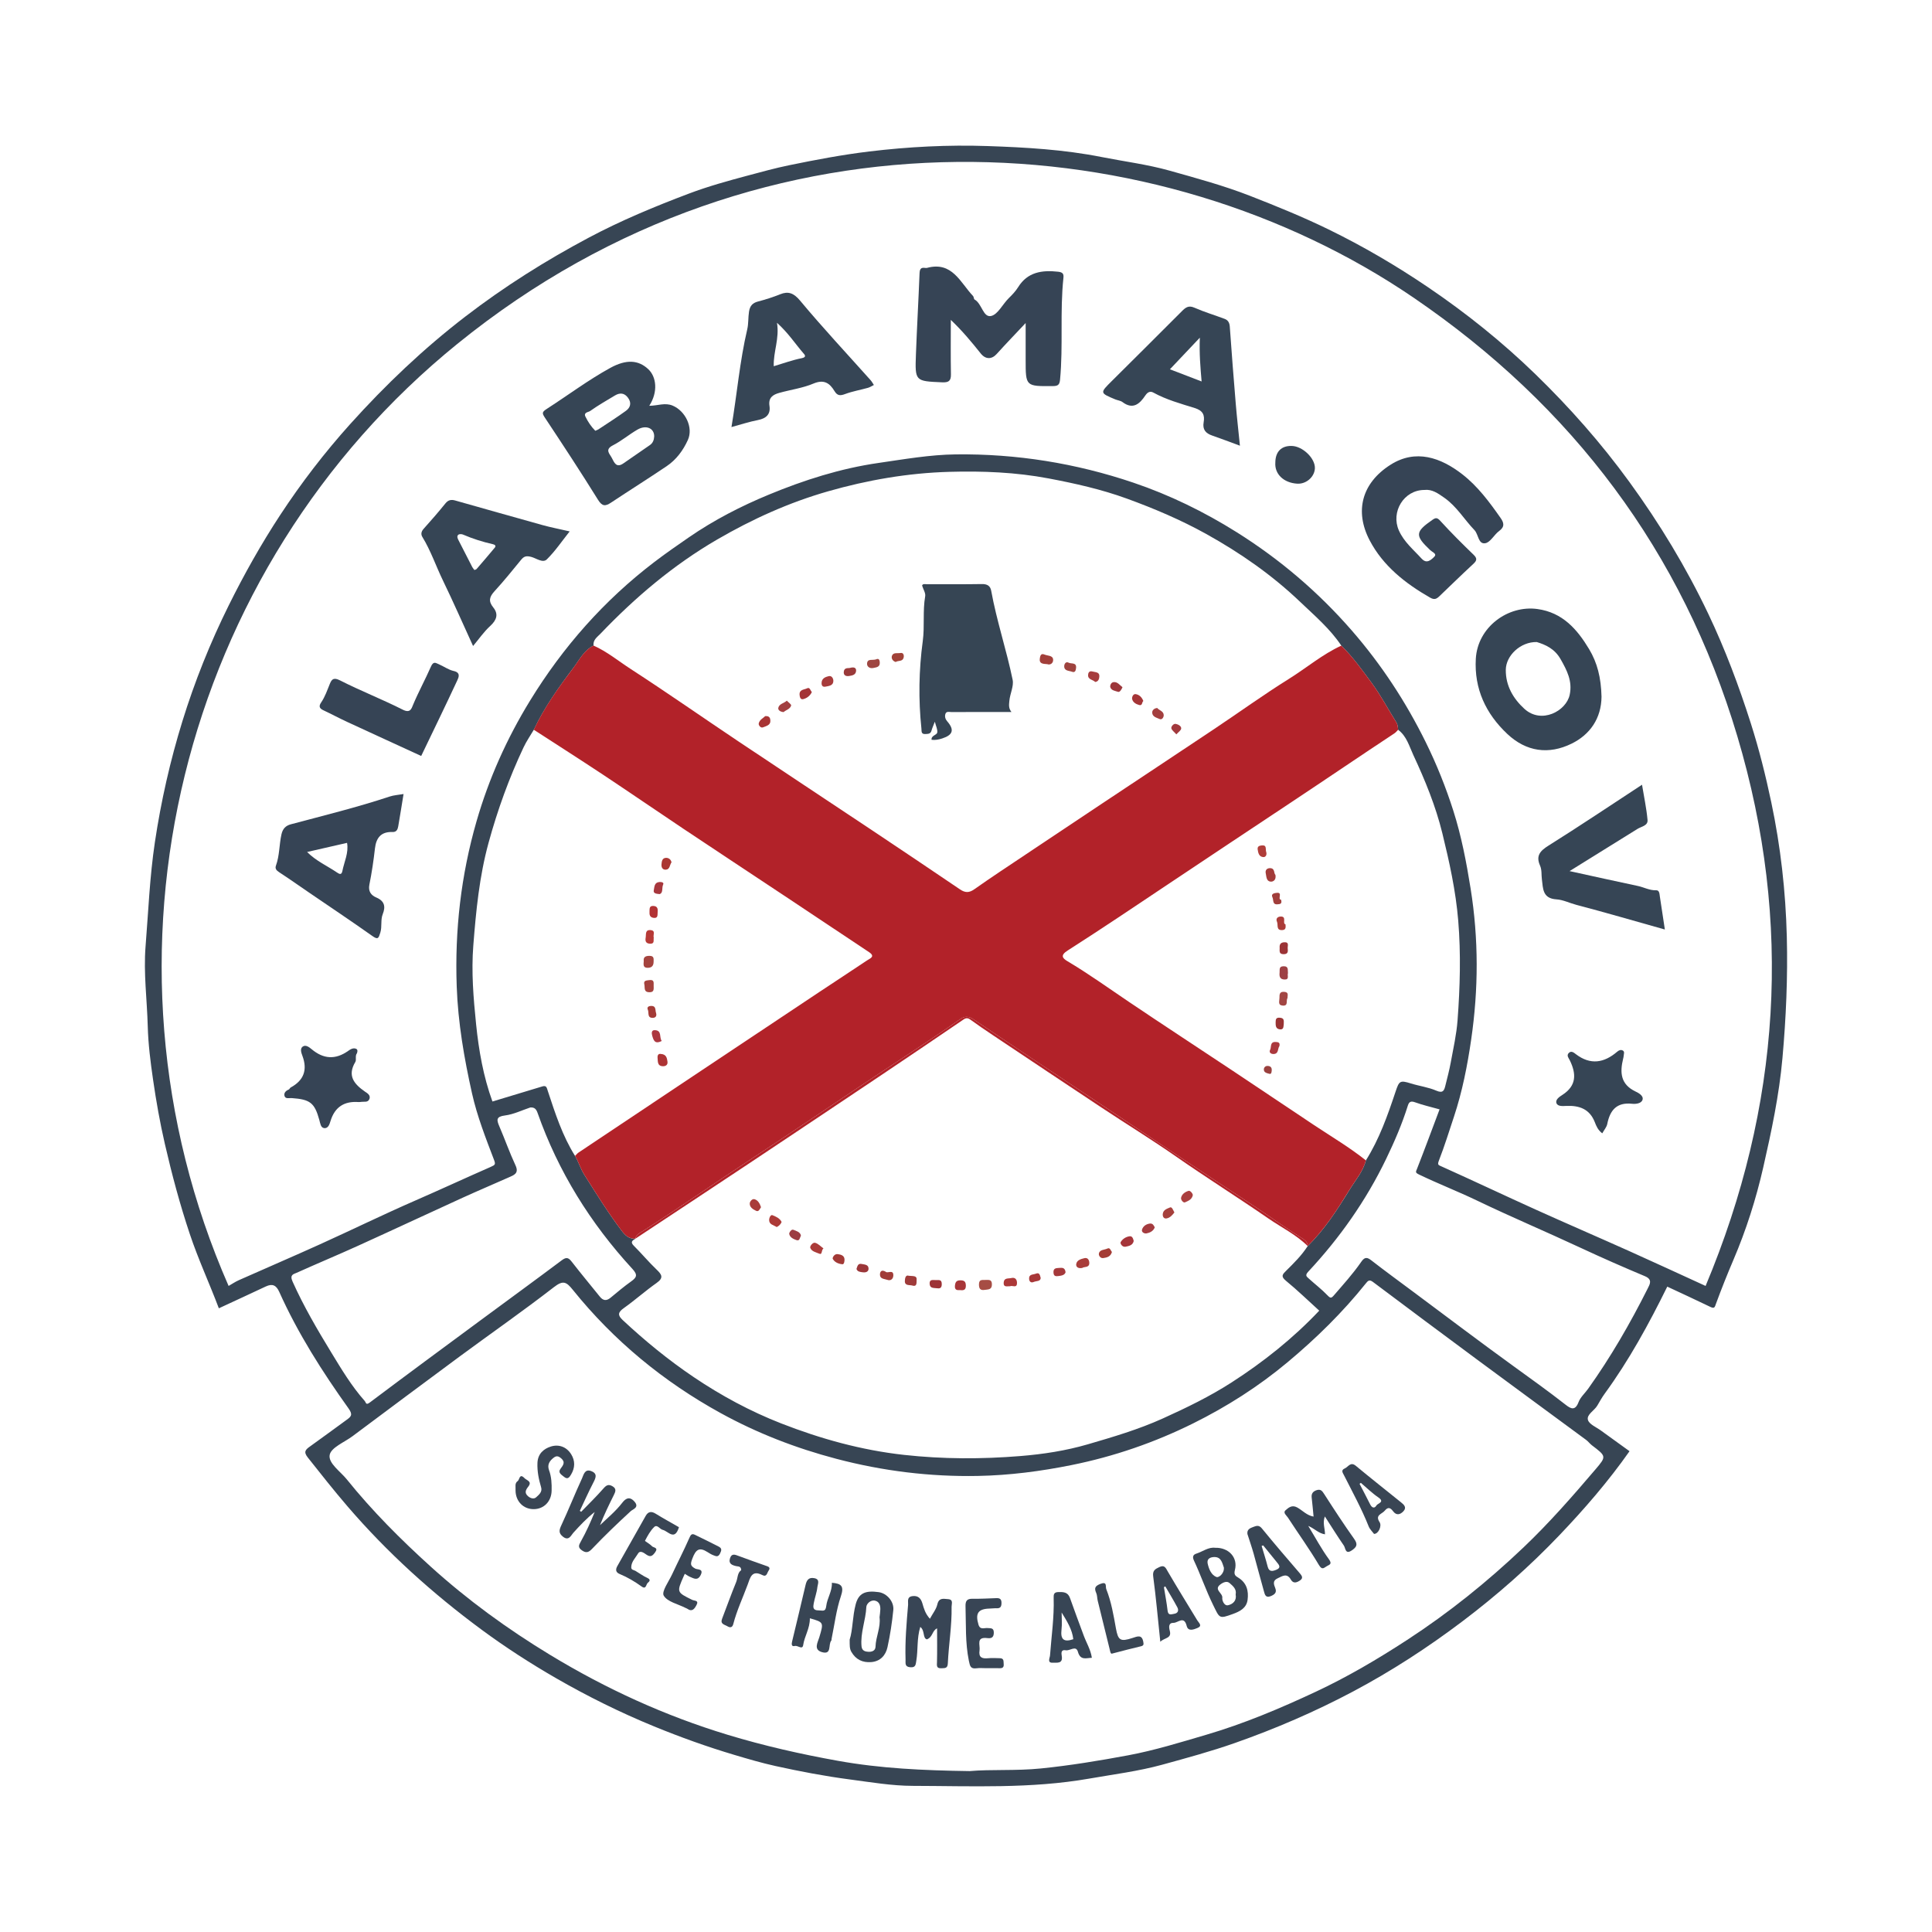<?xml version="1.0" encoding="utf-8"?>
<!-- Generator: Adobe Illustrator 17.0.0, SVG Export Plug-In . SVG Version: 6.00 Build 0)  -->
<!DOCTYPE svg PUBLIC "-//W3C//DTD SVG 1.1//EN" "http://www.w3.org/Graphics/SVG/1.1/DTD/svg11.dtd">
<svg version="1.1" id="Layer_1" xmlns="http://www.w3.org/2000/svg" xmlns:xlink="http://www.w3.org/1999/xlink" x="0px" y="0px"
	 width="200px" height="200px" viewBox="0 0 200 200" enable-background="new 0 0 200 200" xml:space="preserve">

<g>
	<path fill="#374554" d="M184.97,96.965c-0.119-4.688-0.64-9.325-1.605-13.899c-0.581-2.756-1.262-5.493-2.124-8.196
		c-1.236-3.875-2.656-7.663-4.4-11.327c-2.289-4.812-5.038-9.35-8.178-13.667c-2.916-4.009-6.18-7.703-9.723-11.144
		c-3.426-3.327-7.151-6.315-11.109-8.997c-3.297-2.234-6.728-4.246-10.307-5.99c-2.646-1.29-5.371-2.398-8.118-3.47
		c-2.732-1.066-5.551-1.829-8.353-2.616c-2.284-0.642-4.68-0.942-7.018-1.405c-3.905-0.775-7.839-0.999-11.785-1.134
		c-4.1-0.141-8.19,0.069-12.275,0.562c-2.792,0.337-5.536,0.858-8.283,1.423c-1.438,0.296-2.841,0.684-4.256,1.062
		c-2.067,0.552-4.127,1.121-6.123,1.875c-3.534,1.336-7.019,2.78-10.368,4.562c-4.48,2.383-8.739,5.066-12.768,8.162
		c-4.344,3.338-8.277,7.08-11.93,11.142c-2.649,2.947-5.061,6.087-7.228,9.388c-1.975,3.007-3.742,6.152-5.346,9.387
		c-1.914,3.863-3.516,7.858-4.784,11.959c-1.267,4.096-2.217,8.282-2.855,12.548c-0.536,3.584-0.676,7.182-0.964,10.776
		c-0.222,2.766,0.154,5.51,0.226,8.265c0.048,1.85,0.284,3.703,0.55,5.538c0.323,2.233,0.715,4.452,1.224,6.661
		c0.725,3.15,1.556,6.253,2.58,9.318c0.868,2.599,2.021,5.078,3.006,7.687c1.679-0.78,3.272-1.511,4.857-2.258
		c0.683-0.322,1.085-0.137,1.397,0.559c1.929,4.298,4.45,8.254,7.179,12.074c0.465,0.651,0.255,0.841-0.212,1.177
		c-1.263,0.909-2.507,1.844-3.776,2.743c-0.469,0.332-0.706,0.558-0.236,1.151c1.348,1.702,2.691,3.405,4.107,5.053
		c4.128,4.805,8.8,9.019,13.888,12.774c2.465,1.819,5.038,3.48,7.696,5.012c3.274,1.887,6.651,3.559,10.146,4.992
		c2.732,1.121,5.51,2.118,8.341,2.96c1.405,0.418,2.816,0.833,4.246,1.148c2.535,0.558,5.084,1.046,7.664,1.385
		c2.181,0.287,4.367,0.663,6.556,0.667c6.09,0.013,12.19,0.311,18.251-0.751c2.524-0.442,5.084-0.761,7.546-1.437
		c2.522-0.693,5.051-1.378,7.535-2.251c4.22-1.484,8.299-3.243,12.239-5.335c3.972-2.109,7.73-4.552,11.321-7.266
		c3.586-2.71,6.944-5.672,10.041-8.919c2.604-2.731,5.072-5.587,7.248-8.685c-0.989-0.713-1.979-1.421-2.961-2.139
		c-0.481-0.352-1.225-0.65-1.347-1.106c-0.148-0.554,0.664-0.951,0.973-1.479c0.242-0.413,0.475-0.835,0.756-1.221
		c2.531-3.468,4.576-7.218,6.486-11.091c1.471,0.689,2.973,1.376,4.459,2.097c0.445,0.216,0.457,0.016,0.59-0.346
		c0.559-1.516,1.157-3.02,1.792-4.506c1.326-3.102,2.349-6.318,3.093-9.587c0.849-3.728,1.646-7.471,1.989-11.312
		C184.892,105.348,185.077,101.172,184.97,96.965z M34.311,140.038c-1.459-2.391-2.874-4.804-4.025-7.373
		c-0.32-0.715,0.104-0.762,0.423-0.906c2.096-0.945,4.221-1.828,6.315-2.779c3.621-1.643,7.223-3.328,10.84-4.979
		c1.595-0.728,3.212-1.409,4.814-2.123c0.528-0.235,1.076-0.409,0.684-1.247c-0.616-1.32-1.097-2.702-1.674-4.04
		c-0.288-0.669-0.336-1.001,0.591-1.119c0.892-0.113,1.745-0.537,2.615-0.825c0.443-0.034,0.619,0.175,0.756,0.563
		c2.139,6.071,5.471,11.425,9.818,16.148c0.565,0.614,0.448,0.88-0.135,1.295c-0.738,0.525-1.433,1.112-2.131,1.69
		c-0.421,0.348-0.767,0.307-1.103-0.11c-0.955-1.187-1.932-2.357-2.866-3.56c-0.318-0.409-0.531-0.619-1.051-0.229
		c-2.801,2.099-5.632,4.16-8.447,6.24c-3.823,2.825-7.652,5.643-11.451,8.5c-0.422,0.318-0.383,0.006-0.543-0.175
		C36.395,143.492,35.36,141.758,34.311,140.038z M62.146,65.616c3.603-3.772,7.539-7.112,12.077-9.754
		c3.65-2.125,7.466-3.847,11.498-5.001c4.081-1.167,8.266-1.895,12.54-2.016c3.455-0.098,6.9,0.039,10.286,0.681
		c2.736,0.519,5.458,1.125,8.107,2.09c2.836,1.033,5.591,2.204,8.222,3.665c3.522,1.956,6.812,4.249,9.732,7.038
		c1.495,1.428,3.084,2.773,4.246,4.518c1.19,1.168,2.159,2.526,3.14,3.857c0.947,1.285,1.696,2.716,2.549,4.072
		c0.158,0.252,0.166,0.513,0.192,0.783c0,0,0,0,0,0c0.884,0.65,1.154,1.714,1.574,2.614c1.214,2.606,2.313,5.281,2.999,8.081
		c0.731,2.982,1.393,5.972,1.648,9.064c0.285,3.455,0.185,6.882-0.07,10.315c-0.109,1.462-0.438,2.91-0.703,4.357
		c-0.147,0.803-0.358,1.595-0.555,2.389c-0.121,0.489-0.229,0.845-0.937,0.537c-0.834-0.362-1.771-0.477-2.647-0.751
		c-1.123-0.351-1.206-0.255-1.572,0.842c-0.821,2.46-1.681,4.911-3.076,7.127c-0.301,1.165-1.096,2.071-1.702,3.058
		c-1.264,2.058-2.575,4.105-4.323,5.812c-0.618,0.962-1.426,1.76-2.232,2.556c-0.367,0.363-0.58,0.574-0.028,1.027
		c1.198,0.984,2.315,2.067,3.457,3.102c-2.715,2.876-5.783,5.312-9.074,7.43c-2.25,1.449-4.672,2.626-7.128,3.735
		c-2.516,1.136-5.138,1.908-7.762,2.673c-2.267,0.661-4.616,1.022-6.974,1.213c-4.018,0.326-8.021,0.325-12.051-0.121
		c-4.412-0.489-8.626-1.661-12.71-3.257c-3.183-1.244-6.214-2.876-9.065-4.801c-2.617-1.766-5.051-3.758-7.356-5.912
		c-0.533-0.498-0.466-0.803,0.129-1.225c1.162-0.825,2.23-1.783,3.394-2.603c0.753-0.531,0.545-0.866,0.004-1.381
		c-0.824-0.784-1.553-1.666-2.361-2.468c-0.395-0.392-0.148-0.545,0.162-0.731c0,0,0,0,0,0c-0.681,0.027-1.055-0.337-1.461-0.876
		c-1.389-1.846-2.601-3.801-3.83-5.75c-0.393-0.622-0.588-1.319-0.954-1.941c0,0,0,0,0,0c-1.31-2.085-2.057-4.409-2.82-6.722
		c-0.114-0.346-0.138-0.605-0.562-0.478c-1.725,0.517-3.448,1.041-5.172,1.563c-0.94-2.581-1.415-5.288-1.691-7.994
		c-0.275-2.696-0.505-5.418-0.29-8.147c0.281-3.583,0.62-7.132,1.578-10.637c0.934-3.415,2.124-6.703,3.628-9.891
		c0.298-0.631,0.702-1.211,1.058-1.815c1.091-2.322,2.577-4.393,4.112-6.431c0.62-0.824,1.083-1.795,2.077-2.28c0,0,0,0,0,0
		C61.361,66.245,61.834,65.943,62.146,65.616z M164.792,149.614c1.497,1.139,1.516,1.15,0.385,2.479
		c-2.385,2.799-4.806,5.566-7.474,8.104c-3.731,3.548-7.724,6.76-12.044,9.573c-3.049,1.985-6.174,3.827-9.467,5.367
		c-3.671,1.717-7.395,3.292-11.302,4.439c-2.683,0.787-5.357,1.62-8.1,2.132c-2.996,0.559-6.006,1.055-9.048,1.363
		c-2.584,0.261-5.169,0.075-7.364,0.272c-4.822-0.068-9.231-0.273-13.631-1.064c-3.868-0.695-7.667-1.556-11.426-2.696
		c-6.478-1.965-12.559-4.745-18.345-8.252c-4.418-2.679-8.563-5.692-12.389-9.156c-3.104-2.81-6.055-5.762-8.687-9.031
		c-0.671-0.834-1.933-1.672-1.771-2.533c0.145-0.768,1.525-1.309,2.368-1.939c3.697-2.757,7.388-5.521,11.099-8.259
		c3.243-2.393,6.555-4.695,9.739-7.164c0.964-0.748,1.294-0.558,1.971,0.283c4.241,5.265,9.387,9.499,15.294,12.749
		c3.773,2.076,7.772,3.627,11.973,4.733c4.828,1.271,9.703,1.868,14.664,1.774c3.26-0.062,6.492-0.48,9.703-1.128
		c4.393-0.887,8.599-2.34,12.579-4.315c3.469-1.721,6.753-3.809,9.759-6.319c2.964-2.475,5.696-5.152,8.107-8.162
		c0.213-0.266,0.36-0.444,0.738-0.16c3.603,2.705,7.216,5.397,10.838,8.078c3.741,2.769,7.497,5.519,11.242,8.282
		C164.415,149.222,164.578,149.452,164.792,149.614z M170.562,133.402c-1.807,3.597-3.814,7.078-6.155,10.358
		c-0.332,0.465-0.801,0.874-0.996,1.388c-0.346,0.914-0.788,0.701-1.335,0.272c-1.779-1.392-3.614-2.705-5.444-4.029
		c-3.435-2.485-6.814-5.046-10.215-7.577c-1.506-1.121-3.022-2.227-4.504-3.378c-0.514-0.399-0.745-0.178-1.036,0.243
		c-0.834,1.204-1.82,2.287-2.775,3.395c-0.278,0.323-0.367,0.348-0.683,0.017c-0.601-0.629-1.303-1.162-1.949-1.75
		c-0.223-0.203-0.395-0.317-0.033-0.706c3.256-3.49,5.974-7.349,8.058-11.668c0.869-1.802,1.651-3.617,2.247-5.52
		c0.126-0.4,0.317-0.493,0.752-0.335c0.793,0.288,1.624,0.475,2.53,0.729c-0.783,2.079-1.533,4.114-2.325,6.133
		c-0.134,0.341-0.229,0.406,0.213,0.619c1.978,0.952,4.027,1.746,6,2.694c3.534,1.698,7.145,3.221,10.697,4.878
		c2.201,1.026,4.426,2.005,6.666,2.943C171.1,132.452,170.795,132.939,170.562,133.402z M176.563,133.12
		c-2.718-1.242-5.317-2.447-7.93-3.619c-3.226-1.446-6.473-2.845-9.694-4.301c-3.226-1.458-6.426-2.975-9.655-4.426
		c-0.391-0.176-0.51-0.168-0.32-0.656c0.577-1.483,1.048-3.008,1.55-4.52c0.864-2.603,1.389-5.28,1.783-7.99
		c0.759-5.212,0.776-10.401-0.059-15.622c-0.438-2.738-0.956-5.45-1.795-8.074c-0.771-2.413-1.716-4.778-2.843-7.065
		c-2.065-4.189-4.6-8.058-7.664-11.578c-3.467-3.983-7.448-7.373-11.919-10.178c-3.366-2.112-6.928-3.852-10.689-5.125
		c-5.956-2.015-12.104-3.003-18.392-2.928c-2.68,0.032-5.335,0.503-7.992,0.886c-3.937,0.567-7.69,1.767-11.33,3.271
		c-2.903,1.199-5.712,2.642-8.322,4.444c-1.195,0.825-2.385,1.649-3.541,2.53c-5.214,3.976-9.473,8.8-12.893,14.382
		c-2.399,3.915-4.263,8.08-5.53,12.479c-1.605,5.571-2.258,11.264-2.049,17.086c0.135,3.768,0.769,7.43,1.585,11.076
		c0.527,2.355,1.415,4.612,2.273,6.867c0.18,0.474,0.128,0.534-0.334,0.737c-2.593,1.137-5.161,2.328-7.758,3.46
		c-3.334,1.453-6.604,3.053-9.917,4.553c-2.79,1.263-5.604,2.471-8.403,3.715c-0.369,0.164-0.707,0.396-1.06,0.597
		c-15.012-34.22-4.971-74.287,23.676-97.52c32.096-26.03,72.854-22.601,98.971-4.8c16.476,11.23,27.843,26.311,33.538,45.42
		C185.604,95.531,184.341,114.55,176.563,133.12z"/>
	<path fill="#B22229" d="M59.368,69.11c-1.535,2.038-3.021,4.109-4.112,6.431c2.379,1.542,4.771,3.065,7.135,4.632
		c2.793,1.852,5.555,3.752,8.342,5.613c3.465,2.313,6.943,4.604,10.413,6.909c2.94,1.953,5.876,3.912,8.814,5.867
		c0.698,0.464,0.094,0.659-0.2,0.857c-1.648,1.106-3.314,2.187-4.966,3.287c-4.354,2.897-8.706,5.797-13.057,8.698
		c-3.949,2.633-7.898,5.267-11.843,7.905c-0.138,0.093-0.244,0.234-0.365,0.353c0,0,0,0,0,0c0,0,0,0,0,0
		c0.366,0.622,0.561,1.319,0.954,1.941c1.229,1.949,2.441,3.904,3.83,5.75c0.406,0.539,0.78,0.903,1.461,0.876
		c0.076-0.436,0.458-0.589,0.767-0.785c3.693-2.353,7.28-4.865,10.937-7.272c3.857-2.539,7.687-5.124,11.52-7.701
		c3.462-2.327,6.982-4.566,10.394-6.968c0.503-0.354,0.925-0.293,1.415,0.038c4.314,2.911,8.658,5.779,12.987,8.667
		c5.275,3.52,10.541,7.052,15.847,10.524c1.673,1.095,3.284,2.282,4.979,3.344c0.336,0.211,0.746,0.41,0.749,0.915
		c1.749-1.708,3.059-3.754,4.323-5.812c0.606-0.987,1.402-1.893,1.702-3.058c-1.694-1.352-3.56-2.451-5.359-3.648
		c-2.811-1.87-5.611-3.758-8.422-5.627c-3.592-2.388-7.205-4.744-10.781-7.155c-2.099-1.415-4.152-2.894-6.332-4.188
		c-0.513-0.305-0.764-0.604,0.023-1.107c3.479-2.221,6.904-4.527,10.336-6.82c4.304-2.875,8.613-5.741,12.926-8.602
		c3.534-2.344,7.041-4.731,10.58-7.07c0.14-0.092,0.246-0.236,0.368-0.356c0,0,0,0,0,0c0,0,0,0,0,0
		c-0.026-0.27-0.034-0.531-0.192-0.783c-0.852-1.356-1.602-2.787-2.549-4.072c-0.981-1.331-1.949-2.689-3.14-3.857
		c-1.954,0.899-3.593,2.297-5.402,3.427c-2.642,1.65-5.173,3.478-7.765,5.21c-3.862,2.58-7.738,5.141-11.605,7.713
		c-2.613,1.738-5.224,3.48-7.833,5.225c-1.801,1.205-3.614,2.393-5.383,3.643c-0.553,0.391-0.962,0.37-1.489,0.012
		c-3.021-2.047-6.05-4.084-9.087-6.108c-4.614-3.076-9.244-6.128-13.852-9.212c-3.717-2.487-7.383-5.053-11.136-7.485
		c-1.273-0.825-2.456-1.807-3.857-2.432c0,0,0,0,0,0c0,0,0,0,0,0C60.451,67.315,59.988,68.286,59.368,69.11z"/>
	<path fill="#B22229" d="M134.62,128.076c-1.695-1.062-3.306-2.249-4.979-3.344c-5.306-3.473-10.573-7.005-15.847-10.524
		c-4.329-2.889-8.672-5.757-12.987-8.667c-0.49-0.331-0.912-0.392-1.415-0.038c-3.412,2.401-6.932,4.641-10.394,6.968
		c-3.834,2.577-7.663,5.162-11.52,7.701c-3.657,2.407-7.244,4.919-10.937,7.272c-0.309,0.197-0.691,0.35-0.767,0.785l0,0
		c3.913-2.589,7.832-5.17,11.738-7.769c4.615-3.07,9.222-6.151,13.826-9.237c2.808-1.882,5.607-3.779,8.402-5.682
		c0.276-0.188,0.462-0.171,0.726,0.021c0.76,0.552,1.538,1.081,2.32,1.602c3.757,2.509,7.511,5.021,11.278,7.515
		c2.556,1.693,5.173,3.298,7.688,5.05c3.148,2.193,6.396,4.234,9.552,6.409c1.36,0.938,2.876,1.67,4.066,2.853
		C135.366,128.486,134.956,128.287,134.62,128.076z"/>
	<path fill="#364455" d="M109.543,28.129c-1.675-0.187-3.172,0.031-4.144,1.596c-0.267,0.43-0.627,0.804-0.96,1.128
		c-0.64,0.624-1.132,1.691-1.829,1.855c-0.844,0.197-0.95-1.277-1.721-1.701c-0.09-0.05-0.071-0.272-0.157-0.362
		c-1.328-1.395-2.153-3.621-4.767-2.914c-0.064,0.017-0.139,0.011-0.206,0.001c-0.474-0.07-0.552,0.171-0.569,0.595
		c-0.11,2.786-0.269,5.57-0.373,8.356c-0.104,2.792-0.083,2.772,2.705,2.894c0.665,0.029,0.932-0.122,0.918-0.828
		c-0.035-1.878-0.012-3.756-0.012-5.634c1.189,1.132,2.156,2.297,3.1,3.481c0.489,0.613,1.125,0.626,1.64,0.057
		c0.991-1.094,2.016-2.158,3.007-3.213c0,1.335,0,2.571,0,3.807c0,2.76,0,2.745,2.832,2.721c0.524-0.005,0.68-0.145,0.73-0.675
		c0.332-3.503-0.024-7.026,0.348-10.526C110.131,28.355,110.017,28.182,109.543,28.129z"/>
	<path fill="#364555" d="M69.632,41.989c-0.803-0.336-1.542,0.016-2.419,0.018c0.931-1.449,0.733-2.995-0.092-3.778
		c-1.026-0.973-2.286-1.057-3.952-0.14c-2.267,1.247-4.337,2.801-6.506,4.199c-0.563,0.363-0.581,0.458-0.24,0.972
		c1.86,2.804,3.707,5.618,5.482,8.476c0.435,0.699,0.763,0.684,1.35,0.295c1.911-1.267,3.853-2.489,5.755-3.77
		c0.997-0.672,1.704-1.626,2.199-2.717C71.79,44.266,70.955,42.543,69.632,41.989z M61.951,44.446
		c-0.083,0.055-0.183,0.084-0.327,0.148c-0.424-0.428-0.758-0.926-1.02-1.465c-0.216-0.445,0.313-0.459,0.476-0.575
		c0.827-0.585,1.708-1.096,2.58-1.615c0.509-0.303,0.979-0.277,1.356,0.244c0.384,0.529,0.244,1.009-0.224,1.348
		C63.868,43.201,62.902,43.814,61.951,44.446z M67.276,46.075c-0.919,0.635-1.835,1.273-2.756,1.903
		c-0.721,0.493-0.937-0.1-1.185-0.576c-0.232-0.444-0.752-0.859,0.112-1.301c0.891-0.455,1.671-1.123,2.54-1.627
		c0.905-0.524,1.754-0.143,1.734,0.713C67.701,45.549,67.585,45.861,67.276,46.075z"/>
	<path fill="#364455" d="M152.538,57.42c-1.174-1.134-2.333-2.287-3.432-3.493c-0.317-0.347-0.467-0.358-0.813-0.118
		c-1.803,1.25-1.84,1.623-0.252,3.129c0.096,0.091,0.213,0.16,0.322,0.238c0.314,0.224,0.258,0.344-0.034,0.604
		c-0.435,0.387-0.771,0.486-1.186,0.027c-0.831-0.918-1.796-1.694-2.331-2.891c-0.853-1.911,0.499-4.192,2.641-4.197
		c0.795-0.089,1.399,0.345,2.065,0.812c1.288,0.905,2.062,2.248,3.117,3.346c0.424,0.441,0.384,1.485,1.122,1.357
		c0.533-0.092,0.913-0.885,1.435-1.266c0.601-0.439,0.494-0.856,0.146-1.352c-1.156-1.648-2.353-3.267-3.956-4.515
		c-2.233-1.739-4.825-2.642-7.423-0.998c-2.994,1.894-3.75,4.819-2.172,7.834c1.385,2.646,3.688,4.459,6.264,5.933
		c0.448,0.256,0.673,0.121,0.959-0.153c1.166-1.117,2.322-2.245,3.507-3.342C152.896,58.026,152.936,57.804,152.538,57.42z"/>
	<path fill="#364555" d="M162.697,76.979c1.889-0.928,3.075-2.605,3.092-4.861c-0.048-1.982-0.445-3.519-1.282-4.916
		c-1.242-2.07-2.756-3.797-5.35-4.156c-3.051-0.422-6.196,1.862-6.382,5.154c-0.175,3.105,1.032,5.677,3.256,7.773
		C157.999,77.827,160.325,78.145,162.697,76.979z M157.805,73.378c-1.155-1.055-1.94-2.382-1.926-4.036
		c0.013-1.48,1.524-2.911,3.204-2.879c0.905,0.275,1.848,0.688,2.46,1.759c0.669,1.169,1.251,2.297,0.951,3.703
		C162.133,73.614,159.569,74.988,157.805,73.378z"/>
	<path fill="#364555" d="M127.307,33.805c-0.028-0.401-0.184-0.664-0.53-0.795c-1.042-0.392-2.115-0.709-3.131-1.158
		c-0.61-0.27-0.92-0.017-1.302,0.366c-2.408,2.416-4.828,4.82-7.248,7.224c-1.243,1.235-1.247,1.233,0.349,1.9
		c0.25,0.104,0.552,0.128,0.759,0.284c1.099,0.825,1.799,0.151,2.355-0.681c0.263-0.393,0.538-0.468,0.836-0.304
		c1.353,0.743,2.834,1.147,4.286,1.6c0.858,0.268,1.049,0.735,0.92,1.479c-0.129,0.743,0.206,1.133,0.871,1.363
		c0.923,0.319,1.836,0.67,2.885,1.056c-0.153-1.523-0.313-2.92-0.43-4.32C127.703,39.148,127.496,36.477,127.307,33.805z
		 M121.11,38.228c0.998-1.054,1.936-2.045,3.096-3.271c-0.063,1.678,0.057,3.036,0.184,4.532
		C123.268,39.057,122.245,38.664,121.11,38.228z"/>
	<path fill="#364555" d="M47.111,51.808c-0.393-0.111-0.706-0.059-0.996,0.299c-0.728,0.901-1.488,1.778-2.263,2.638
		c-0.252,0.28-0.296,0.568-0.129,0.84c0.873,1.421,1.401,3.004,2.124,4.496c1.076,2.219,2.067,4.48,3.125,6.793
		c0.596-0.71,1.114-1.47,1.775-2.074c0.665-0.608,0.88-1.219,0.318-1.916c-0.532-0.658-0.398-1.11,0.13-1.685
		c0.959-1.045,1.852-2.152,2.75-3.251c0.298-0.366,0.541-0.429,1.037-0.302c0.529,0.135,1.204,0.674,1.625,0.261
		c0.869-0.853,1.56-1.886,2.366-2.897c-1.037-0.239-1.94-0.412-2.824-0.657C53.132,53.517,50.123,52.657,47.111,51.808z
		 M51.222,56.689c-0.617,0.747-1.251,1.48-1.884,2.214c-0.04,0.046-0.12,0.059-0.223,0.106c-0.072-0.097-0.165-0.19-0.223-0.302
		c-0.481-0.929-0.955-1.863-1.432-2.794c-0.096-0.187-0.188-0.409-0.016-0.555c0.099-0.084,0.341-0.082,0.477-0.023
		c1.007,0.433,2.044,0.764,3.112,1.003C51.206,56.377,51.387,56.49,51.222,56.689z"/>
	<path fill="#364555" d="M82.825,31.121c-0.657-0.788-1.23-0.993-2.047-0.663c-0.757,0.305-1.524,0.549-2.309,0.755
		c-0.539,0.142-0.832,0.418-0.931,1.046c-0.097,0.616-0.045,1.244-0.185,1.839c-0.777,3.303-1.055,6.683-1.632,10.111
		c0.972-0.262,1.842-0.551,2.735-0.723c0.856-0.165,1.332-0.599,1.199-1.466c-0.131-0.857,0.358-1.166,1.016-1.349
		c1.179-0.329,2.421-0.494,3.537-0.964c1.096-0.462,1.682-0.047,2.184,0.787c0.296,0.492,0.602,0.481,1.103,0.294
		c0.757-0.282,1.567-0.419,2.349-0.638c0.217-0.061,0.413-0.195,0.618-0.295c-0.11-0.164-0.202-0.344-0.332-0.49
		C87.687,36.626,85.175,33.941,82.825,31.121z M83,37.078c-0.956,0.187-1.881,0.53-2.902,0.833
		c-0.052-1.501,0.605-2.855,0.336-4.495c1.165,1.049,1.876,2.156,2.724,3.141C83.248,36.661,83.581,36.964,83,37.078z"/>
	<path fill="#364455" d="M30.117,85.328c-0.542,0.144-0.849,0.458-0.98,1.043c-0.239,1.072-0.191,2.192-0.572,3.238
		c-0.108,0.296,0.037,0.489,0.313,0.669c1.042,0.68,2.059,1.398,3.086,2.1c2.196,1.5,4.409,2.977,6.579,4.514
		c0.597,0.423,0.649,0.222,0.825-0.339c0.202-0.642,0.008-1.307,0.257-1.933c0.301-0.756,0.196-1.345-0.668-1.71
		c-0.522-0.22-0.862-0.623-0.719-1.33c0.249-1.237,0.434-2.49,0.576-3.744c0.128-1.127,0.646-1.752,1.828-1.707
		c0.413,0.015,0.529-0.279,0.584-0.594c0.191-1.101,0.365-2.206,0.55-3.338c-0.524,0.092-1.004,0.116-1.444,0.262
		C36.971,83.575,33.534,84.417,30.117,85.328z M35.444,90.161c-0.084,0.424-0.284,0.347-0.568,0.153
		c-0.994-0.679-2.122-1.158-3.086-2.116c1.452-0.332,2.776-0.635,4.137-0.946C36.112,88.284,35.634,89.2,35.444,90.161z"/>
	<path fill="#364555" d="M171.448,92.161c-0.685,0.024-1.263-0.312-1.898-0.446c-2.326-0.491-4.647-1.01-7.068-1.539
		c2.427-1.508,4.73-2.943,7.036-4.371c0.406-0.251,1.088-0.329,1.035-0.919c-0.108-1.201-0.364-2.388-0.571-3.651
		c-3.294,2.157-6.456,4.281-9.683,6.303c-0.877,0.549-1.323,1.057-0.874,2.068c0.201,0.453,0.128,0.948,0.191,1.422
		c0.125,0.939,0.049,1.984,1.515,2.074c0.674,0.041,1.362,0.387,2.056,0.569c3.041,0.799,6.061,1.681,9.159,2.552
		c-0.183-1.206-0.352-2.314-0.519-3.422C171.787,92.531,171.786,92.149,171.448,92.161z"/>
	<path fill="#364455" d="M46.969,69.462c-0.55-0.122-1.042-0.491-1.574-0.715c-0.307-0.129-0.534-0.313-0.788,0.267
		c-0.579,1.322-1.277,2.594-1.839,3.93c-0.169,0.402-0.283,0.921-1.075,0.521c-2.131-1.078-4.368-1.948-6.496-3.032
		c-0.668-0.34-0.861-0.106-1.051,0.357c-0.27,0.656-0.494,1.332-0.897,1.923c-0.253,0.37-0.212,0.608,0.211,0.806
		c0.828,0.388,1.635,0.822,2.465,1.207c2.53,1.173,5.067,2.332,7.677,3.532c1.246-2.593,2.513-5.195,3.733-7.818
		C47.481,70.127,47.712,69.626,46.969,69.462z"/>
	<path fill="#364455" d="M37.772,112.998c-1.124-0.786-1.837-1.637-0.992-3.059c0.144-0.242-0.044-0.618,0.161-0.891
		c0.08-0.17,0.099-0.388-0.057-0.467c-0.311-0.158-0.635,0.061-0.844,0.209c-1.32,0.935-2.559,0.844-3.773-0.172
		c-0.272-0.227-0.618-0.49-0.923-0.281c-0.315,0.215-0.149,0.662-0.039,0.958c0.544,1.459,0.15,2.539-1.212,3.281
		c-0.084,0.046-0.124,0.184-0.209,0.217c-0.321,0.125-0.527,0.379-0.424,0.678c0.107,0.312,0.475,0.183,0.738,0.202
		c1.908,0.137,2.368,0.482,2.862,2.277c0.095,0.345,0.141,0.78,0.483,0.829c0.447,0.064,0.574-0.416,0.681-0.76
		c0.445-1.427,1.417-2.039,2.881-1.936c0.102,0.007,0.207-0.005,0.309-0.02c0.289-0.044,0.659,0.088,0.817-0.272
		C38.42,113.361,37.976,113.14,37.772,112.998z"/>
	<path fill="#364555" d="M169.31,112.992c-1.557-0.741-1.631-1.967-1.285-3.387c0.024-0.1,0.051-0.202,0.057-0.305
		c0.011-0.195,0.127-0.441-0.101-0.557c-0.182-0.092-0.377-0.036-0.561,0.122c-1.359,1.168-2.775,1.417-4.291,0.259
		c-0.179-0.136-0.462-0.394-0.731-0.119c-0.261,0.267-0.002,0.534,0.105,0.753c0.686,1.405,0.713,2.631-0.767,3.586
		c-0.284,0.183-0.759,0.485-0.609,0.863c0.141,0.353,0.677,0.29,1.04,0.276c1.336-0.053,2.393,0.329,2.921,1.672
		c0.16,0.407,0.321,0.822,0.778,1.167c0.201-0.364,0.452-0.644,0.515-0.961c0.284-1.425,0.967-2.271,2.571-2.099
		c0.367,0.039,0.959-0.015,1.082-0.416C170.167,113.417,169.58,113.121,169.31,112.992z"/>
	<path fill="#374554" d="M133.715,46.163c-1.075-0.024-1.686,0.597-1.693,1.722c-0.089,1.184,0.862,2.1,2.265,2.185
		c0.943,0.057,1.791-0.71,1.83-1.583C136.164,47.454,134.856,46.189,133.715,46.163z"/>
	<path fill="#394553" d="M65.668,155.431c-0.537-0.596-0.946-0.263-1.261,0.145c-0.668,0.866-1.503,1.553-2.296,2.309
		c0.425-1.065,0.915-2.084,1.421-3.096c0.181-0.362,0.327-0.682-0.148-0.945c-0.404-0.224-0.625-0.091-0.918,0.245
		c-0.731,0.836-1.531,1.611-2.303,2.411c-0.047-0.032-0.094-0.064-0.14-0.097c0.457-0.964,0.89-1.94,1.38-2.887
		c0.26-0.503,0.499-0.97-0.214-1.235c-0.666-0.247-0.777,0.41-0.942,0.767c-0.737,1.592-1.382,3.227-2.123,4.817
		c-0.233,0.5-0.339,0.83,0.162,1.219c0.602,0.468,0.839-0.159,1.047-0.39c0.701-0.776,1.409-1.531,2.231-2.175
		c-0.43,1.056-0.883,2.074-1.427,3.04c-0.231,0.41-0.333,0.632,0.118,0.944c0.458,0.318,0.725,0.16,1.049-0.181
		c1.282-1.348,2.626-2.632,3.995-3.893C65.5,156.24,66.227,156.052,65.668,155.431z"/>
	<path fill="#384555" d="M98.139,165.542c-0.465-0.029-0.938-0.184-1.107,0.548c-0.115,0.499-0.477,0.941-0.769,1.483
		c-0.491-0.542-0.624-1.072-0.779-1.597c-0.15-0.506-0.442-0.829-1.041-0.744c-0.597,0.085-0.41,0.578-0.437,0.89
		c-0.16,1.886-0.325,3.773-0.264,5.671c0.012,0.382-0.104,0.75,0.488,0.8c0.571,0.048,0.56-0.28,0.628-0.686
		c0.187-1.127,0.041-2.299,0.409-3.489c0.502,0.379,0.227,1.169,0.685,1.288c0.624-0.236,0.53-0.908,1.055-1.138
		c0,1.2,0.017,2.332-0.01,3.463c-0.009,0.372-0.092,0.696,0.462,0.666c0.355-0.019,0.635,0.033,0.66-0.506
		c0.09-1.957,0.426-3.9,0.389-5.866C98.503,166.035,98.72,165.578,98.139,165.542z"/>
	<path fill="#384555" d="M137.096,154.688c-0.211-0.328-0.367-0.567-0.792-0.429c-0.375,0.123-0.568,0.348-0.52,0.764
		c0.074,0.639,0.129,1.281,0.197,1.974c-0.715-0.122-1.152-0.65-1.706-0.951c-0.535-0.291-0.892,0.029-1.193,0.294
		c-0.299,0.263,0.101,0.541,0.24,0.756c1.064,1.642,2.215,3.231,3.212,4.912c0.354,0.596,0.544,0.258,0.838,0.11
		c0.332-0.167,0.529-0.251,0.183-0.726c-0.765-1.05-1.382-2.208-2.126-3.431c0.677,0.291,1.082,0.78,1.733,0.871
		c0.006-0.608-0.271-1.163-0.013-1.852c0.687,1.063,1.305,2.06,1.971,3.024c0.172,0.25,0.138,0.954,0.814,0.493
		c0.495-0.337,0.666-0.603,0.255-1.181C139.114,157.805,138.099,156.249,137.096,154.688z"/>
	<path fill="#394553" d="M128.187,163.319c-0.29-0.178-0.478-0.298-0.35-0.793c0.332-1.288-0.636-2.341-2.049-2.3
		c-0.685-0.09-1.282,0.391-1.953,0.609c-0.267,0.086-0.444,0.273-0.241,0.705c0.703,1.499,1.236,3.07,1.968,4.564
		c0.704,1.436,0.618,1.497,2.043,0.983c0.715-0.258,1.43-0.605,1.544-1.467C129.272,164.695,129.064,163.856,128.187,163.319z
		 M125.938,163.256c-0.532-0.199-0.786-0.794-0.915-1.37c-0.141-0.631,0.432-0.712,0.752-0.7c0.66,0.024,0.761,0.652,0.921,1.096
		C126.741,162.911,126.152,163.335,125.938,163.256z M127.122,166.175c-0.404,0.085-0.624-0.529-0.591-0.757
		c0.074-0.512-0.936-0.856-0.184-1.409c0.298-0.219,0.671-0.368,0.939-0.131c0.33,0.292,0.748,0.613,0.629,1.182
		C128.041,165.701,127.617,166.071,127.122,166.175z"/>
	<path fill="#384554" d="M86.115,163.85c0.044,0.875-0.489,1.589-0.581,2.395c-0.075,0.66-0.384,0.457-0.79,0.462
		c-0.631,0.008-0.573-0.367-0.506-0.733c0.103-0.568,0.321-1.12,0.379-1.69c0.031-0.297,0.306-0.793-0.32-0.912
		c-0.573-0.109-0.786,0.193-0.903,0.697c-0.454,1.955-0.928,3.906-1.396,5.858c-0.063,0.261-0.076,0.558,0.282,0.464
		c0.305-0.08,0.789,0.432,0.865-0.092c0.135-0.925,0.704-1.719,0.692-2.775c1.453,0.414,1.437,0.426,0.976,1.971
		c-0.157,0.527-0.631,1.277,0.284,1.536c1.035,0.293,0.62-0.797,0.954-1.192c0.038-0.045,0.023-0.133,0.037-0.201
		c0.304-1.466,0.481-2.976,0.956-4.384C87.397,164.212,87.118,163.925,86.115,163.85z"/>
	<path fill="#384554" d="M90.965,164.818c-1.4-0.199-2.082,0.118-2.383,1.255c-0.341,1.286-0.296,2.644-0.624,3.662
		c0.002,0.614-0.014,0.935,0.174,1.262c0.466,0.812,1.173,1.131,2.055,1.063c0.937-0.073,1.5-0.697,1.685-1.542
		c0.277-1.266,0.474-2.555,0.603-3.845C92.564,165.782,91.798,164.936,90.965,164.818z M90.633,170.473
		c-0.012,0.449-0.446,0.54-0.746,0.52c-0.276-0.018-0.654-0.076-0.701-0.56c-0.136-1.4,0.437-2.708,0.497-4.085
		c0.013-0.293,0.415-0.764,0.915-0.643c0.427,0.103,0.545,0.489,0.533,0.894c-0.008,0.274-0.052,0.547-0.082,0.821
		C91.186,168.475,90.66,169.437,90.633,170.473z"/>
	<path fill="#394554" d="M145.032,155.519c-1.561-1.258-3.135-2.5-4.678-3.779c-0.551-0.457-0.781,0.114-1.138,0.268
		c-0.438,0.188-0.214,0.456-0.071,0.739c0.878,1.738,1.816,3.447,2.538,5.262c0.121,0.303,0.386,0.548,0.556,0.78
		c0.451,0.016,0.838-0.82,0.573-1.221c-0.49-0.74,0.246-0.827,0.532-1.176c0.347-0.425,0.593-0.319,0.874,0.059
		c0.347,0.465,0.747,0.336,1.067-0.009C145.65,156.045,145.337,155.765,145.032,155.519z M142.492,155.839
		c-0.205,0.355-0.474,0.255-0.656-0.111c-0.355-0.713-0.729-1.416-1.095-2.123c0.045-0.034,0.089-0.068,0.134-0.102
		c0.598,0.506,1.159,1.066,1.803,1.503C143.4,155.496,142.616,155.624,142.492,155.839z"/>
	<path fill="#394554" d="M120.903,162.705c-0.227-0.389-0.341-0.746-0.897-0.478c-0.426,0.205-0.71,0.351-0.627,0.969
		c0.29,2.171,0.481,4.356,0.734,6.757c0.458-0.442,1.196-0.326,0.983-1.128c-0.1-0.376-0.149-0.839,0.393-0.829
		c0.442,0.009,1.086-0.773,1.354,0.315c0.152,0.619,0.739,0.372,1.117,0.218c0.555-0.226,0.135-0.536-0.021-0.794
		C122.925,166.059,121.89,164.396,120.903,162.705z M121.548,167.061c-0.265,0.039-0.617,0.214-0.678-0.32
		c-0.093-0.813-0.25-1.619-0.38-2.428c0.046-0.032,0.092-0.064,0.138-0.096c0.417,0.72,0.85,1.432,1.245,2.164
		C122.051,166.709,121.947,167.002,121.548,167.061z"/>
	<path fill="#384554" d="M130.625,158.216c-0.308-0.378-0.585-0.258-0.891-0.145c-0.319,0.119-0.668,0.256-0.601,0.731
		c0.216,0.679,0.452,1.352,0.645,2.038c0.368,1.306,0.699,2.622,1.073,3.925c0.083,0.291,0.164,0.676,0.675,0.474
		c0.411-0.162,0.675-0.373,0.491-0.83c-0.168-0.418-0.289-0.78,0.244-1.023c0.488-0.223,0.957-0.586,1.37,0.138
		c0.259,0.455,0.648,0.292,0.972,0.062c0.297-0.211,0.199-0.431-0.017-0.683C133.251,161.352,131.917,159.801,130.625,158.216z
		 M132.127,162.501c-0.375,0.151-0.751,0.259-0.9-0.331c-0.181-0.719-0.414-1.424-0.624-2.136c0.055-0.018,0.109-0.035,0.164-0.053
		c0.47,0.58,0.935,1.164,1.411,1.739C132.416,162.006,132.646,162.292,132.127,162.501z"/>
	<path fill="#394554" d="M58.395,152.885c0.376,0.308,0.555,0.037,0.721-0.241c0.417-0.696,0.436-1.422,0.011-2.102
		c-0.486-0.778-1.293-1.054-2.108-0.796c-0.738,0.233-1.342,0.748-1.382,1.687c-0.037,0.877,0.134,1.705,0.38,2.532
		c0.146,0.491-0.241,0.781-0.517,1.035c-0.218,0.202-0.568,0.125-0.841-0.114c-0.403-0.353-0.226-0.667,0.022-0.983
		c0.438-0.557-0.144-0.637-0.394-0.894c-0.52-0.536-0.496,0.178-0.696,0.312c-0.336,0.225-0.194,0.626-0.222,0.959
		c0,1.126,0.8,1.954,1.884,1.947c1.059-0.007,1.825-0.805,1.851-1.904c0.017-0.726-0.014-1.438-0.268-2.131
		c-0.211-0.576,0.06-0.982,0.514-1.316c0.28-0.206,0.498-0.118,0.731,0.08c0.486,0.416,0.213,0.721-0.073,1.116
		C57.732,152.456,58.132,152.669,58.395,152.885z"/>
	<path fill="#384555" d="M103.527,171.658c-0.414-0.009-0.831-0.038-1.241,0.002c-0.622,0.061-0.997-0.076-0.883-0.809
		c0.085-0.548-0.398-1.425,0.806-1.276c0.363,0.045,0.658-0.02,0.67-0.534c0.013-0.553-0.316-0.473-0.663-0.506
		c-0.329-0.031-0.756,0.219-0.926-0.36c-0.343-1.163-0.04-1.625,1.157-1.657c0.241-0.006,0.482-0.041,0.722-0.03
		c0.429,0.02,0.509-0.212,0.505-0.58c-0.004-0.37-0.18-0.481-0.512-0.47c-0.826,0.029-1.654,0.078-2.48,0.065
		c-0.59-0.01-0.749,0.224-0.731,0.795c0.058,1.876-0.036,3.752,0.345,5.621c0.121,0.594,0.19,0.867,0.825,0.778
		c0.305-0.042,0.62-0.007,0.931-0.008c0.483,0,0.966-0.01,1.449,0.003c0.321,0.009,0.43-0.136,0.401-0.438
		C103.876,171.99,103.946,171.668,103.527,171.658z"/>
	<path fill="#374555" d="M110.767,165.432c-0.221-0.63-0.684-0.636-1.223-0.622c-0.461,0.012-0.479,0.277-0.469,0.611
		c0.062,1.999-0.232,3.974-0.378,5.96c-0.018,0.249-0.326,0.782,0.302,0.743c0.391-0.024,1.052,0.144,0.915-0.69
		c-0.046-0.282-0.101-0.696,0.412-0.599c0.429,0.081,1.061-0.544,1.258,0.154c0.261,0.925,0.845,0.645,1.446,0.625
		c-0.127-0.854-0.566-1.549-0.843-2.303C111.712,168.019,111.222,166.731,110.767,165.432z M109.887,168.707
		c0.07-0.586,0.013-1.187,0.013-1.781c0.562,0.914,1.097,1.763,1.207,2.765C110.113,170.034,109.769,169.693,109.887,168.707z"/>
	<path fill="#394554" d="M70.286,158.095c-0.797-0.459-1.622-0.91-2.421-1.403c-0.446-0.275-0.774-0.208-1.021,0.227
		c-0.983,1.731-1.952,3.47-2.937,5.2c-0.214,0.377-0.16,0.656,0.237,0.82c0.818,0.337,1.567,0.786,2.283,1.3
		c0.474,0.341,0.441-0.234,0.633-0.386c0.211-0.167,0.315-0.343-0.063-0.514c-0.426-0.193-0.809-0.482-1.215-0.722
		c-0.166-0.098-0.435-0.089-0.436-0.358c-0.003-0.584,0.435-0.982,0.701-1.432c0.227-0.384,0.615-0.062,0.89,0.122
		c0.414,0.277,0.616,0.112,0.883-0.257c0.37-0.511-0.184-0.467-0.329-0.629c-0.209-0.234-0.744-0.521-0.72-0.566
		c0.264-0.505,0.546-1.033,0.951-1.423c0.312-0.3,0.577,0.226,0.881,0.296C69.168,158.501,69.839,159.554,70.286,158.095z"/>
	<path fill="#394554" d="M74.384,160.096c-0.818-0.412-1.634-0.829-2.461-1.221c-0.319-0.151-0.425,0.017-0.567,0.341
		c-0.557,1.275-1.201,2.512-1.788,3.775c-0.345,0.74-1.105,1.773-0.858,2.189c0.38,0.641,1.463,0.866,2.248,1.267
		c0.061,0.031,0.132,0.048,0.187,0.088c0.517,0.37,0.758-0.011,0.956-0.381c0.27-0.507-0.207-0.42-0.454-0.541
		c-1.603-0.787-1.6-0.792-0.873-2.44c0.027-0.062,0.056-0.123,0.116-0.253c0.233,0.139,0.371,0.245,0.527,0.309
		c0.4,0.166,0.803,0.44,1.113-0.173c0.346-0.682-0.331-0.55-0.559-0.676c-0.519-0.288-0.515-0.462-0.29-1.057
		c0.357-0.941,0.722-1.187,1.567-0.649c0.199,0.127,0.405,0.256,0.625,0.334c0.239,0.085,0.462,0.216,0.662-0.181
		C74.713,160.469,74.74,160.275,74.384,160.096z"/>
	<path fill="#3A4555" d="M79.431,162.139c-0.99-0.346-1.978-0.698-2.96-1.063c-0.373-0.139-0.733-0.305-0.902,0.241
		c-0.177,0.573,0.23,0.713,0.647,0.808c0.225,0.051,0.497-0.005,0.514,0.416c-0.408,0.278-0.347,0.81-0.527,1.246
		c-0.515,1.249-0.966,2.525-1.453,3.786c-0.217,0.563,0.253,0.597,0.557,0.781c0.319,0.194,0.518,0.092,0.602-0.231
		c0.365-1.407,0.985-2.719,1.486-4.075c0.265-0.72,0.419-1.562,1.524-0.996c0.456,0.234,0.483-0.222,0.639-0.444
		C79.69,162.418,79.725,162.242,79.431,162.139z"/>
	<path fill="#3A4654" d="M117.224,169.567c-1.243,0.404-1.48,0.252-1.706-1.009c-0.246-1.373-0.479-2.748-0.997-4.053
		c-0.104-0.262,0.123-0.823-0.601-0.544c-0.557,0.215-0.666,0.43-0.439,0.945c0.107,0.242,0.089,0.536,0.154,0.8
		c0.401,1.647,0.809,3.292,1.217,4.938c0.065,0.264,0.102,0.563,0.243,0.543c1.172-0.301,2.09-0.553,3.017-0.765
		c0.301-0.069,0.281-0.221,0.244-0.44C118.217,169.171,117.75,169.396,117.224,169.567z"/>
	<path fill="#A64D44" d="M102.035,132.498c-0.275,0.036-0.687-0.127-0.694,0.447c-0.005,0.432,0.125,0.66,0.588,0.584
		c0.355-0.058,0.767,0.008,0.754-0.589C102.673,132.447,102.38,132.496,102.035,132.498z"/>
	<path fill="#A93D3A" d="M112.252,130.245c-0.354,0.088-0.777,0.199-0.842,0.61c-0.046,0.285,0.194,0.494,0.628,0.402
		c0.194-0.159,0.739,0.013,0.726-0.53C112.756,130.47,112.624,130.153,112.252,130.245z"/>
	<path fill="#A13C38" d="M91.685,131.648c-0.43-0.253-0.589-0.004-0.593,0.29c-0.006,0.473,0.456,0.441,0.751,0.548
		c0.385,0.139,0.626-0.11,0.634-0.453C92.494,131.366,91.865,131.863,91.685,131.648z"/>
	<path fill="#AC3838" d="M104.681,132.303c-0.303,0.074-0.737-0.049-0.779,0.46c-0.043,0.527,0.344,0.377,0.658,0.387
		c0.219-0.126,0.733,0.262,0.719-0.36C105.272,132.44,105.082,132.205,104.681,132.303z"/>
	<path fill="#9F3B3A" d="M94.079,132.067c-0.339-0.127-0.404,0.274-0.409,0.554c-0.01,0.511,0.501,0.375,0.778,0.459
		c0.524,0.159,0.418-0.368,0.44-0.591C94.933,132.024,94.519,132.12,94.079,132.067z"/>
	<path fill="#A73638" d="M99.437,132.539c-0.391-0.004-0.534,0.138-0.579,0.528c-0.056,0.481,0.201,0.509,0.559,0.487
		c0.337,0.037,0.576-0.015,0.568-0.472C99.976,132.678,99.831,132.543,99.437,132.539z"/>
	<path fill="#AC3A37" d="M79.967,125.796c-0.189-0.076-0.349,0.265-0.346,0.51c0.005,0.471,0.477,0.512,0.755,0.704
		c0.066,0.046,0.445-0.221,0.535-0.518C80.714,126.103,80.315,125.937,79.967,125.796z"/>
	<path fill="#A5353A" d="M116.934,127.978c-0.387,0.052-0.745,0.288-0.927,0.613c-0.069,0.123,0.162,0.54,0.511,0.468
		c0.352-0.073,0.747-0.14,0.844-0.593C117.302,128.218,117.22,127.94,116.934,127.978z"/>
	<path fill="#AB3B39" d="M83.875,129.162c0.127,0.392,0.608,0.478,0.945,0.622c0.323,0.138,0.179-0.354,0.425-0.55
		c-0.3-0.213-0.555-0.503-0.864-0.58C84.132,128.591,83.825,129.007,83.875,129.162z"/>
	<path fill="#AA3F3F" d="M123.054,123.274c-0.349,0.094-0.704,0.326-0.788,0.714c-0.05,0.233,0.246,0.551,0.399,0.481
		c0.316-0.146,0.722-0.274,0.818-0.759C123.448,123.497,123.192,123.237,123.054,123.274z"/>
	<path fill="#A43C35" d="M114.63,129.252c-0.306,0.152-0.809,0.088-0.876,0.537c-0.027,0.182,0.156,0.495,0.463,0.446
		c0.36-0.057,0.748-0.123,0.891-0.635C114.967,129.471,114.929,129.104,114.63,129.252z"/>
	<path fill="#9D3336" d="M96.844,132.511c-0.302,0.007-0.618-0.086-0.608,0.359c0.012,0.522,0.408,0.443,0.732,0.489
		c0.31,0.044,0.508,0.006,0.524-0.395C97.514,132.378,97.109,132.537,96.844,132.511z"/>
	<path fill="#A43B3F" d="M119.033,126.663c-0.392,0.049-0.711,0.278-0.813,0.632c-0.075,0.262,0.246,0.43,0.467,0.387
		c0.356-0.069,0.7-0.234,0.853-0.621C119.438,126.842,119.322,126.627,119.033,126.663z"/>
	<path fill="#A23936" d="M86.717,129.826c-0.359-0.048-0.567,0.391-0.511,0.49c0.157,0.28,0.451,0.498,0.988,0.56
		c0.186,0.025,0.231-0.286,0.23-0.483C87.422,129.966,87.053,129.871,86.717,129.826z"/>
	<path fill="#A93C39" d="M78.103,124.142c-0.244-0.067-0.476,0.237-0.488,0.424c-0.028,0.415,0.35,0.632,0.662,0.78
		c0.267,0.127,0.377-0.192,0.503-0.377C78.657,124.603,78.479,124.245,78.103,124.142z"/>
	<path fill="#A5393B" d="M109.609,131.256c-0.35,0.013-0.59,0.065-0.551,0.513c0.032,0.357,0.247,0.36,0.49,0.329
		c0.321-0.041,0.659-0.077,0.76-0.395C110.238,131.165,109.92,131.244,109.609,131.256z"/>
	<path fill="#9C3C42" d="M82.13,127.307c-0.214-0.091-0.451,0.309-0.431,0.422c0.064,0.36,0.408,0.524,0.731,0.641
		c0.358,0.13,0.349-0.204,0.482-0.463C82.841,127.521,82.425,127.431,82.13,127.307z"/>
	<path fill="#A83738" d="M107.237,131.849c-0.286,0.116-0.732,0.03-0.705,0.538c0.016,0.296,0.208,0.443,0.481,0.32
		c0.263-0.118,0.704-0.038,0.719-0.412C107.646,131.935,107.575,131.712,107.237,131.849z"/>
	<path fill="#A6403C" d="M121.122,124.993c-0.293,0.128-0.709,0.24-0.753,0.679c-0.027,0.27,0.111,0.506,0.385,0.461
		c0.365-0.06,0.607-0.347,0.82-0.621C121.436,125.262,121.321,124.906,121.122,124.993z"/>
	<path fill="#9B3639" d="M89.205,130.846c-0.389-0.08-0.437,0.2-0.543,0.514c0.099,0.292,0.378,0.316,0.678,0.35
		c0.327,0.037,0.58-0.081,0.572-0.392C89.9,130.906,89.516,130.91,89.205,130.846z"/>
	<path fill="#364554" d="M95.525,66.359c-0.407,3.018-0.458,6.041-0.139,9.07c0.026,0.251-0.05,0.582,0.399,0.558
		c0.285-0.015,0.549,0.002,0.646-0.36c0.07-0.262,0.189-0.511,0.343-0.915c0.117,0.467,0.299,0.807,0.25,1.11
		c-0.047,0.294-0.639,0.297-0.59,0.761c0.382,0.049,0.736-0.02,1.108-0.141c1.102-0.358,1.278-0.89,0.517-1.766
		c-0.2-0.23-0.274-0.485-0.196-0.755c0.093-0.32,0.395-0.21,0.616-0.211c2.03-0.007,4.061-0.004,6.224-0.004
		c-0.314-0.402-0.251-0.749-0.216-1.147c0.067-0.75,0.477-1.522,0.341-2.186c-0.635-3.096-1.656-6.103-2.22-9.221
		c-0.092-0.51-0.418-0.7-0.965-0.691c-1.896,0.033-3.794,0.011-5.691,0.017c-0.188,0.001-0.427-0.073-0.497,0.139
		c0.126,0.404,0.377,0.78,0.32,1.101C95.505,63.26,95.732,64.82,95.525,66.359z"/>
	<path fill="#A23F3A" d="M108.416,68.754c0.306,0.12,0.632-0.102,0.604-0.476c-0.033-0.448-0.573-0.379-0.892-0.518
		c-0.392-0.171-0.456,0.162-0.49,0.435C107.576,68.698,107.937,68.724,108.416,68.754z"/>
	<path fill="#A73B3B" d="M85.451,71.083c0.372-0.074,0.804-0.105,0.818-0.583c0.007-0.237-0.144-0.585-0.488-0.504
		c-0.344,0.081-0.715,0.235-0.731,0.692C85.04,70.953,85.142,71.14,85.451,71.083z"/>
	<path fill="#A23F40" d="M81.122,73.715c0.223-0.213,0.663-0.294,0.779-0.679c0.034-0.113-0.29-0.333-0.45-0.504
		c-0.279,0.274-0.791,0.315-0.882,0.745C80.522,73.493,80.756,73.694,81.122,73.715z"/>
	<path fill="#9E4641" d="M90.407,69.149c0.315-0.07,0.7-0.082,0.667-0.581c-0.021-0.315-0.137-0.436-0.402-0.306
		c-0.357,0.115-0.881-0.111-0.915,0.428C89.736,69.013,90.038,69.23,90.407,69.149z"/>
	<path fill="#A83535" d="M79.003,75.289c0.315-0.134,0.776-0.213,0.745-0.693c-0.012-0.184-0.039-0.516-0.547-0.46
		c-0.173,0.2-0.583,0.361-0.661,0.771C78.515,75.044,78.718,75.41,79.003,75.289z"/>
	<path fill="#A43336" d="M83.142,72.377c0.382-0.094,0.715-0.339,0.901-0.734c-0.16-0.161-0.2-0.537-0.492-0.389
		c-0.294,0.149-0.808,0.109-0.78,0.651C82.784,72.142,82.859,72.447,83.142,72.377z"/>
	<path fill="#A63D3E" d="M113.374,70.598c0.378-0.039,0.422-0.401,0.43-0.595c0.019-0.447-0.411-0.406-0.718-0.492
		c-0.356-0.099-0.444,0.178-0.45,0.375C112.623,70.36,113.134,70.351,113.374,70.598z"/>
	<path fill="#A33F3F" d="M120.041,74.432c0.267,0.121,0.436-0.201,0.427-0.411c-0.018-0.419-0.481-0.478-0.668-0.73
		c-0.337,0.022-0.522,0.25-0.524,0.456C119.272,74.204,119.735,74.294,120.041,74.432z"/>
	<path fill="#9A3A3A" d="M87.893,69.98c0.339-0.05,0.71-0.115,0.73-0.548c0.013-0.293-0.196-0.413-0.632-0.29
		c-0.158,0.054-0.611-0.082-0.645,0.42C87.322,69.922,87.577,70.026,87.893,69.98z"/>
	<path fill="#9E433E" d="M110.969,69.539c0.327,0.124,0.396-0.126,0.425-0.39c0.063-0.607-0.493-0.405-0.767-0.547
		c-0.308-0.159-0.457,0.151-0.46,0.354C110.159,69.47,110.654,69.42,110.969,69.539z"/>
	<path fill="#A14238" d="M92.721,68.53c0.253-0.176,0.705-0.019,0.819-0.438c0.066-0.24-0.01-0.555-0.324-0.494
		c-0.3,0.059-0.744-0.092-0.881,0.29C92.252,68.121,92.375,68.424,92.721,68.53z"/>
	<path fill="#9D373B" d="M115.75,71.621c0.166,0.056,0.358-0.247,0.45-0.484c-0.288-0.207-0.499-0.565-0.916-0.525
		c-0.29,0.028-0.386,0.376-0.348,0.516C115.033,71.486,115.457,71.522,115.75,71.621z"/>
	<path fill="#A53537" d="M117.918,72.982c0.364,0.102,0.276-0.294,0.439-0.414c-0.144-0.377-0.411-0.651-0.783-0.711
		c-0.294-0.048-0.407,0.335-0.378,0.49C117.261,72.695,117.58,72.887,117.918,72.982z"/>
	<path fill="#A2393D" d="M121.775,76.021c0.196-0.223,0.488-0.407,0.502-0.61c0.018-0.259-0.331-0.43-0.562-0.474
		c-0.243-0.046-0.486,0.282-0.459,0.443C121.293,75.593,121.557,75.768,121.775,76.021z"/>
	<path fill="#A4433E" d="M67.042,100.188c0.423,0,0.616-0.205,0.62-0.629c0.003-0.319,0.059-0.609-0.43-0.61
		c-0.444-0.001-0.641,0.154-0.592,0.542C66.611,99.863,66.562,100.189,67.042,100.188z"/>
	<path fill="#B73A37" d="M67.27,97.692c0.527,0.035,0.356-0.355,0.406-0.631c-0.101-0.257,0.239-0.728-0.324-0.777
		c-0.596-0.051-0.454,0.451-0.513,0.782C66.78,97.404,66.842,97.664,67.27,97.692z"/>
	<path fill="#AD3334" d="M68.389,109.102c-0.225-0.035-0.347,0.125-0.317,0.424c0.036,0.36-0.024,0.809,0.502,0.849
		c0.283,0.021,0.581-0.1,0.523-0.474C69.041,109.545,69.001,109.132,68.389,109.102z"/>
	<path fill="#A4423D" d="M67.666,102.019c-0.016-0.222,0.117-0.648-0.47-0.557c-0.27,0.042-0.603,0.023-0.494,0.448
		c0.081,0.317-0.104,0.799,0.524,0.806C67.717,102.722,67.677,102.427,67.666,102.019z"/>
	<path fill="#A7373D" d="M68.283,92.558c0.398-0.133,0.206-0.657,0.363-0.979c0.125-0.255-0.208-0.288-0.403-0.27
		c-0.516,0.047-0.492,0.505-0.563,0.842C67.611,92.476,67.894,92.523,68.283,92.558z"/>
	<path fill="#B23234" d="M67.669,95.018c0.429,0.051,0.395-0.252,0.407-0.515c0.035-0.364,0.035-0.71-0.461-0.721
		c-0.416-0.009-0.363,0.307-0.378,0.571C67.22,94.679,67.252,94.968,67.669,95.018z"/>
	<path fill="#AB3632" d="M68.935,90.029c0.429-0.032,0.383-0.502,0.58-0.76c-0.068-0.33-0.33-0.482-0.591-0.464
		c-0.377,0.026-0.423,0.362-0.447,0.684C68.453,89.834,68.623,90.052,68.935,90.029z"/>
	<path fill="#A43B37" d="M67.916,104.863c-0.112-0.258,0.058-0.77-0.561-0.726c-0.279,0.02-0.392,0.172-0.292,0.39
		c0.136,0.295-0.09,0.835,0.49,0.842C67.797,105.371,68.026,105.248,67.916,104.863z"/>
	<path fill="#AC373F" d="M67.764,106.642c-0.299-0.003-0.331,0.266-0.255,0.542c0.136,0.494,0.27,0.953,0.994,0.575
		C68.22,107.401,68.561,106.651,67.764,106.642z"/>
	<path fill="#A24643" d="M132.977,102.679c-0.52-0.056-0.532,0.254-0.528,0.629c0.003,0.322-0.198,0.749,0.338,0.791
		c0.625,0.048,0.313-0.548,0.493-0.767C133.282,103.033,133.429,102.727,132.977,102.679z"/>
	<path fill="#A33B39" d="M131.029,90.405c0.073,0.336,0.053,0.816,0.5,0.862c0.255,0.026,0.607-0.158,0.503-0.704
		c-0.19-0.137-0.015-0.69-0.561-0.692C131.14,89.87,130.959,90.085,131.029,90.405z"/>
	<path fill="#AB3C38" d="M132.195,95.426c0.142,0.309-0.129,0.905,0.564,0.854c0.332-0.025,0.357-0.241,0.315-0.592
		c-0.368-0.095,0.177-0.829-0.505-0.809C132.279,94.888,132.035,95.079,132.195,95.426z"/>
	<path fill="#9D4044" d="M132.866,100.026c-0.501,0.01-0.373,0.376-0.403,0.661c-0.039,0.38,0.022,0.69,0.493,0.712
		c0.558,0.026,0.278-0.417,0.373-0.651C133.285,100.431,133.433,100.014,132.866,100.026z"/>
	<path fill="#AB383D" d="M132.047,107.864c-0.605-0.025-0.415,0.527-0.563,0.81c-0.147,0.281,0.092,0.451,0.372,0.437
		c0.536-0.027,0.393-0.561,0.584-0.811C132.537,107.912,132.316,107.875,132.047,107.864z"/>
	<path fill="#9B3336" d="M132.47,98.129c0.004,0.323-0.086,0.646,0.411,0.648c0.487,0.002,0.451-0.312,0.422-0.608
		c-0.024-0.249,0.187-0.66-0.366-0.626C132.521,97.568,132.444,97.818,132.47,98.129z"/>
	<path fill="#A13E3B" d="M131.727,92.902c0.126,0.254-0.027,0.762,0.521,0.711c0.232-0.021,0.505-0.013,0.368-0.477
		c-0.412-0.019,0.218-0.785-0.447-0.709C131.978,92.449,131.523,92.492,131.727,92.902z"/>
	<path fill="#993333" d="M132.507,105.355c-0.395-0.036-0.45,0.133-0.454,0.455c-0.005,0.358,0.001,0.705,0.451,0.75
		c0.406,0.041,0.348-0.308,0.389-0.523C132.891,105.714,132.99,105.399,132.507,105.355z"/>
	<path fill="#B03D39" d="M131.078,88.2c-0.103-0.262,0.103-0.743-0.453-0.683c-0.22,0.024-0.48,0.07-0.432,0.417
		c0.052,0.38,0.149,0.766,0.589,0.792C131.023,88.74,131.17,88.487,131.078,88.2z"/>
	<path fill="#9A403E" d="M131.258,110.344c-0.248-0.021-0.412,0.142-0.424,0.342c-0.021,0.354,0.324,0.407,0.562,0.473
		c0.225,0.063,0.234-0.17,0.251-0.331C131.676,110.538,131.552,110.369,131.258,110.344z"/>
</g>
</svg>
